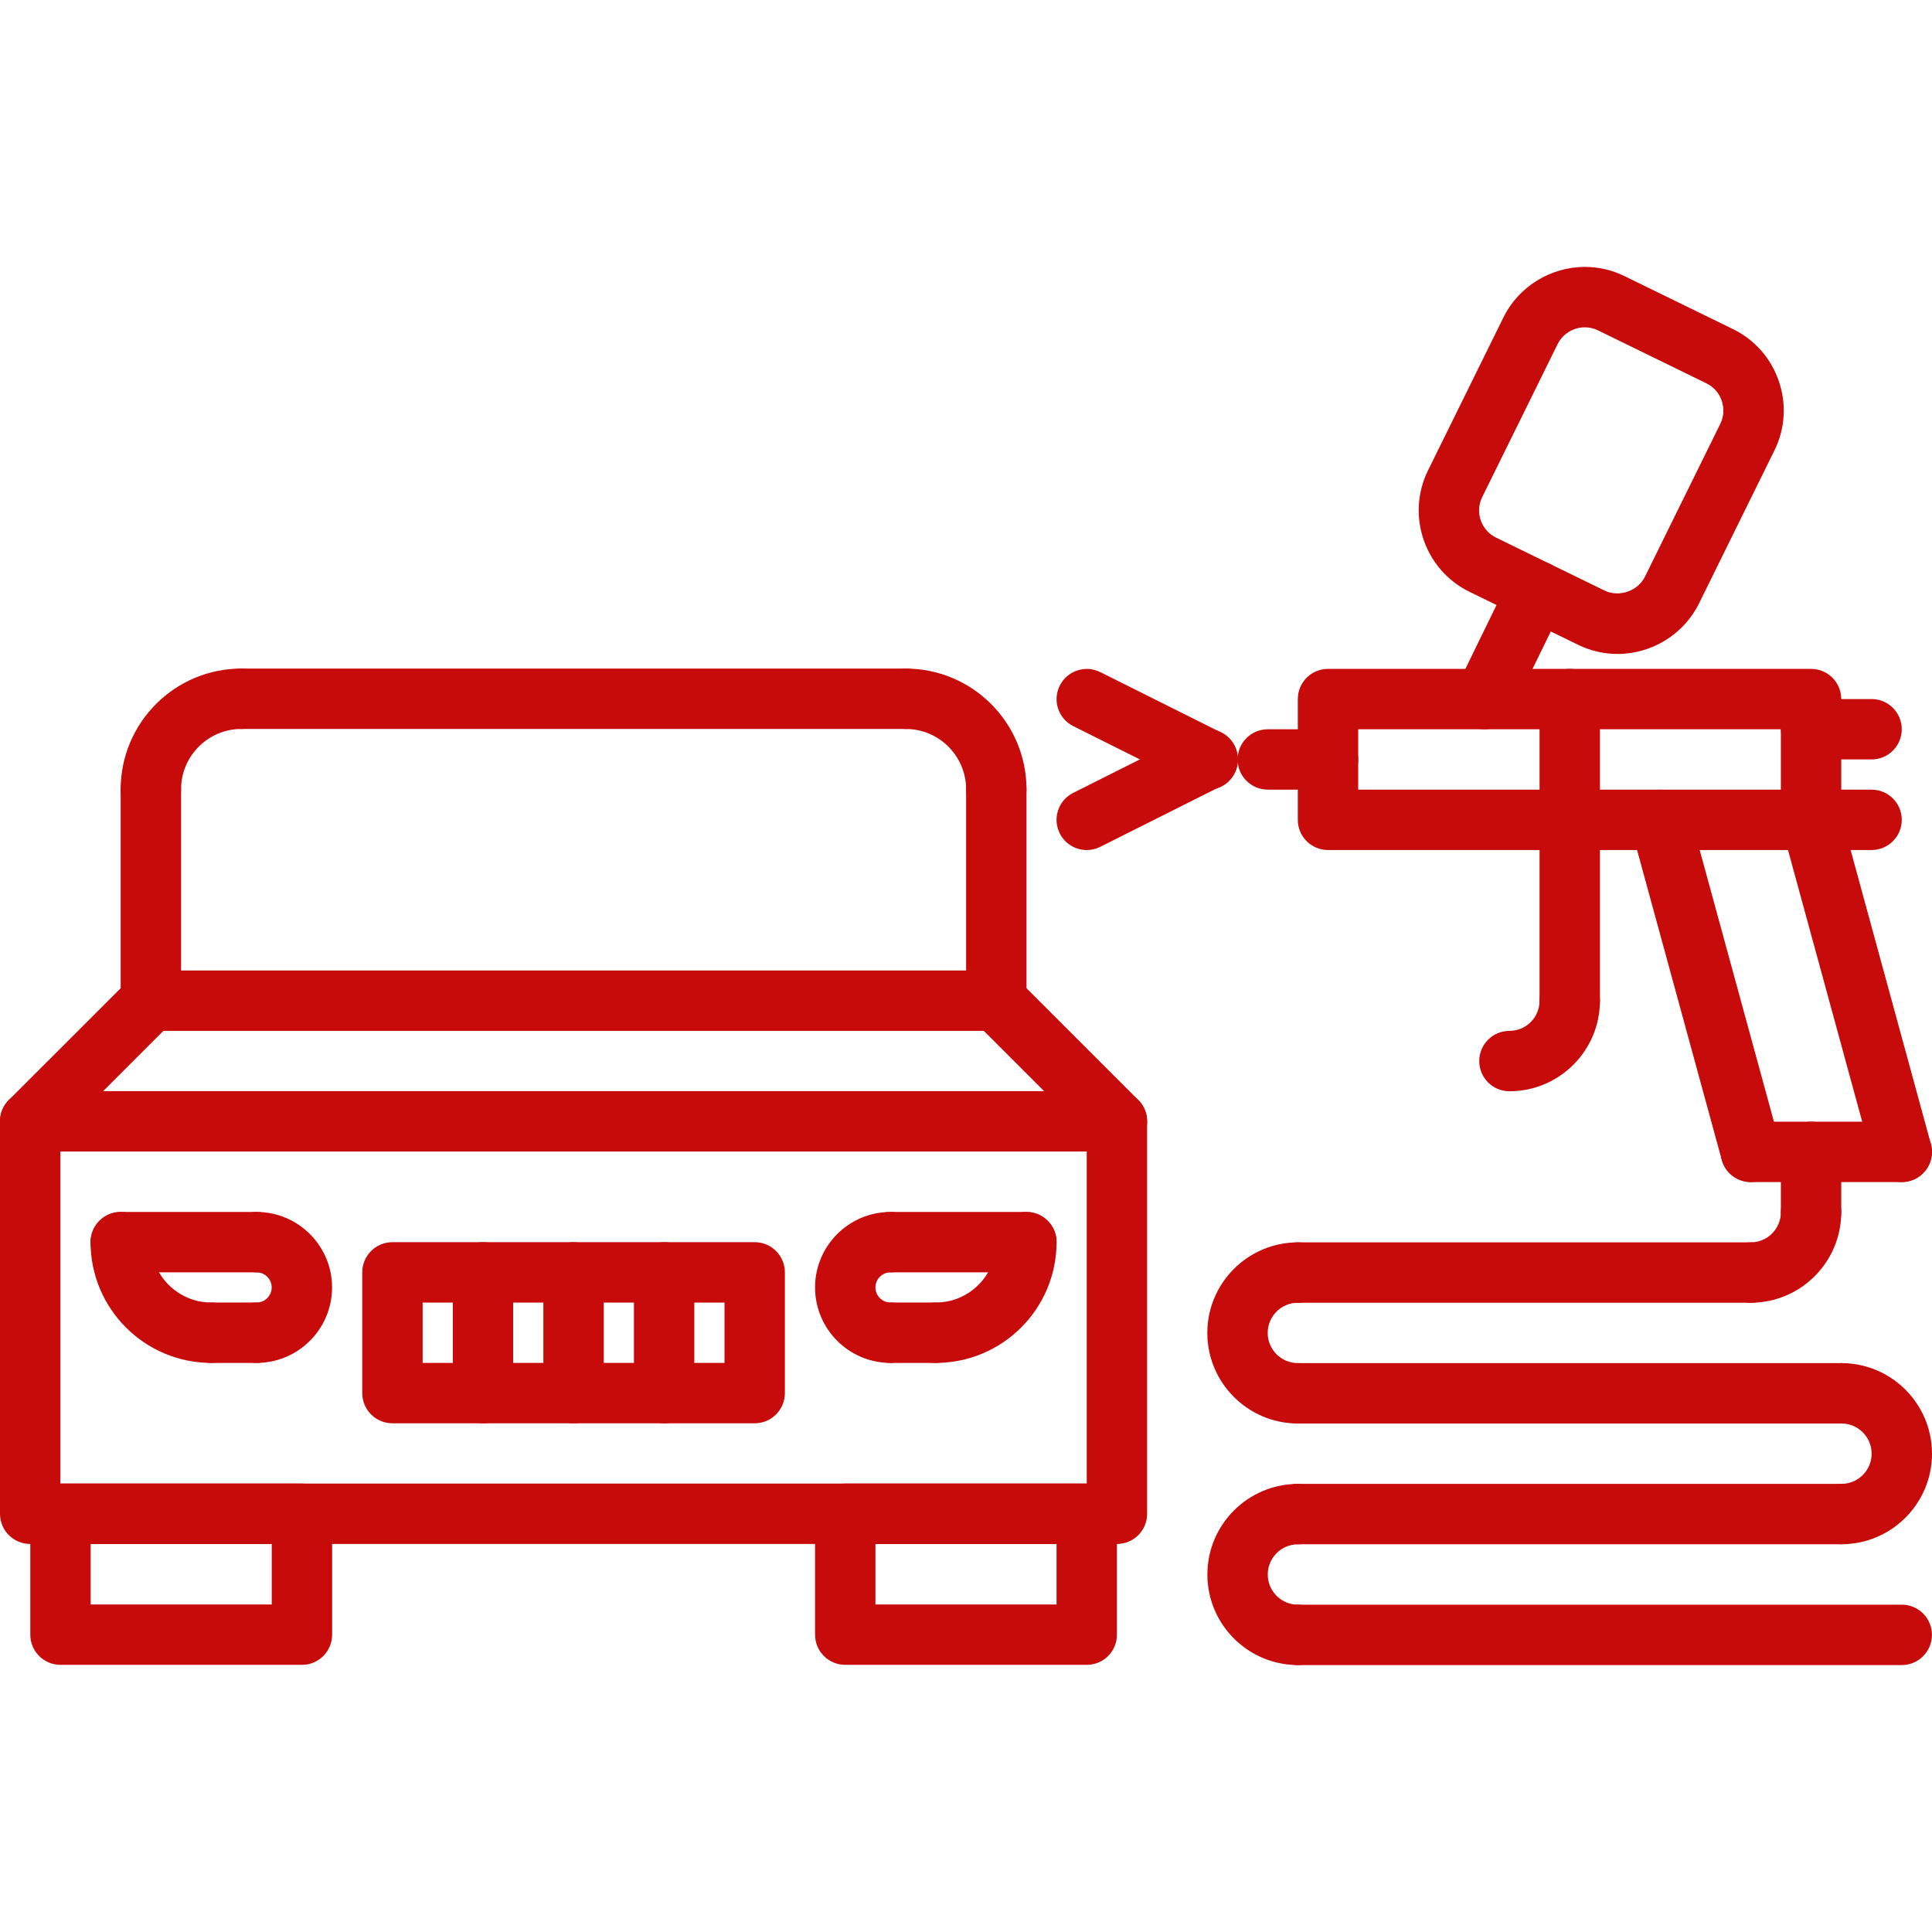 <?xml version="1.0" encoding="UTF-8"?> <svg xmlns="http://www.w3.org/2000/svg" id="icons" height="512px" viewBox="0 0 64 64" width="512px"> <g> <g> <g> <path d="m59.994 28.158h-16.002c-.553 0-1-.447-1-1v-4c0-.553.447-1 1-1h16.002c.553 0 1 .447 1 1v4c0 .553-.447 1-1 1zm-15.002-2h14.002v-2h-14.002z" data-original="#000000" class="active-path" data-old_color="#000000" fill="#C70A0A"></path> </g> <g> <g> <g> <path d="m37 51.146h-36c-.553 0-1-.447-1-1v-13c0-.553.447-1 1-1h36c.553 0 1 .447 1 1v13.001c0 .552-.447.999-1 .999zm-35-2h34v-11h-34z" data-original="#000000" class="active-path" data-old_color="#000000" fill="#C70A0A"></path> </g> <g> <path d="m36 55.15h-8c-.553 0-1-.447-1-1v-4.004c0-.553.447-1 1-1h8c.553 0 1 .447 1 1v4.004c0 .553-.447 1-1 1zm-7-2h6v-2.004h-6z" data-original="#000000" class="active-path" data-old_color="#000000" fill="#C70A0A"></path> </g> <g> <path d="m10.002 55.15h-7.998c-.553 0-1-.447-1-1v-4.004c0-.553.447-1 1-1h7.998c.553 0 1 .447 1 1v4.004c0 .553-.447 1-1 1zm-6.998-2h5.998v-2.004h-5.998z" data-original="#000000" class="active-path" data-old_color="#000000" fill="#C70A0A"></path> </g> <g> <path d="m1 38.146c-.256 0-.512-.098-.707-.293-.391-.391-.391-1.023 0-1.414l3.998-3.996c.391-.391 1.023-.391 1.414 0s.391 1.023 0 1.414l-3.998 3.996c-.195.195-.451.293-.707.293z" data-original="#000000" class="active-path" data-old_color="#000000" fill="#C70A0A"></path> </g> <g> <path d="m37 38.145c-.256 0-.512-.098-.707-.293l-3.996-3.996c-.391-.391-.391-1.023 0-1.414s1.023-.391 1.414 0l3.996 3.996c.391.391.391 1.023 0 1.414-.195.195-.451.293-.707.293z" data-original="#000000" class="active-path" data-old_color="#000000" fill="#C70A0A"></path> </g> <g> <path d="m33.004 27.148c-.553 0-1-.447-1-1 0-1.103-.897-2-2-2-.553 0-1-.447-1-1s.447-1 1-1c2.206 0 4 1.794 4 4 0 .553-.447 1-1 1z" data-original="#000000" class="active-path" data-old_color="#000000" fill="#C70A0A"></path> </g> <g> <path d="m4.998 27.147c-.553 0-1-.447-1-1 0-2.206 1.794-4 4-4 .553 0 1 .447 1 1s-.447 1-1 1c-1.103 0-2 .897-2 2 0 .553-.447 1-1 1z" data-original="#000000" class="active-path" data-old_color="#000000" fill="#C70A0A"></path> </g> <g> <path d="m33.004 34.148c-.553 0-1-.447-1-1v-7c0-.553.447-1 1-1s1 .447 1 1v7c0 .553-.447 1-1 1z" data-original="#000000" class="active-path" data-old_color="#000000" fill="#C70A0A"></path> </g> <g> <path d="m30.004 24.148h-22.006c-.553 0-1-.447-1-1s.447-1 1-1h22.006c.553 0 1 .447 1 1s-.447 1-1 1z" data-original="#000000" class="active-path" data-old_color="#000000" fill="#C70A0A"></path> </g> <g> <path d="m4.998 34.149c-.553 0-1-.447-1-1v-7.002c0-.553.447-1 1-1s1 .447 1 1v7.002c0 .553-.447 1-1 1z" data-original="#000000" class="active-path" data-old_color="#000000" fill="#C70A0A"></path> </g> <g> <path d="m33.004 34.148h-28.006c-.553 0-1-.447-1-1s.447-1 1-1h28.006c.553 0 1 .447 1 1s-.447 1-1 1z" data-original="#000000" class="active-path" data-old_color="#000000" fill="#C70A0A"></path> </g> <g> <g> <path d="m7 45.148c-2.206 0-4-1.794-4-4 0-.553.447-1 1-1s1 .447 1 1c0 1.103.897 2 2 2 .553 0 1 .447 1 1s-.447 1-1 1z" data-original="#000000" class="active-path" data-old_color="#000000" fill="#C70A0A"></path> </g> <g> <path d="m8.5 45.148c-.553 0-1-.447-1-1s.447-1 1-1c.275 0 .5-.225.5-.5s-.225-.5-.5-.5c-.553 0-1-.447-1-1s.447-1 1-1c1.379 0 2.5 1.121 2.5 2.5s-1.121 2.5-2.5 2.5z" data-original="#000000" class="active-path" data-old_color="#000000" fill="#C70A0A"></path> </g> <g> <path d="m8.5 45.148h-1.5c-.553 0-1-.447-1-1s.447-1 1-1h1.5c.553 0 1 .447 1 1s-.447 1-1 1z" data-original="#000000" class="active-path" data-old_color="#000000" fill="#C70A0A"></path> </g> <g> <path d="m8.5 42.148h-4.5c-.553 0-1-.447-1-1s.447-1 1-1h4.5c.553 0 1 .447 1 1s-.447 1-1 1z" data-original="#000000" class="active-path" data-old_color="#000000" fill="#C70A0A"></path> </g> </g> <g> <g> <path d="m31 45.148c-.553 0-1-.447-1-1s.447-1 1-1c1.103 0 2-.897 2-2 0-.553.447-1 1-1s1 .447 1 1c0 2.206-1.794 4-4 4z" data-original="#000000" class="active-path" data-old_color="#000000" fill="#C70A0A"></path> </g> <g> <path d="m29.5 45.148c-1.379 0-2.5-1.121-2.5-2.5s1.121-2.5 2.5-2.5c.553 0 1 .447 1 1s-.447 1-1 1c-.275 0-.5.225-.5.5s.225.5.5.5c.553 0 1 .447 1 1s-.447 1-1 1z" data-original="#000000" class="active-path" data-old_color="#000000" fill="#C70A0A"></path> </g> <g> <path d="m31 45.148h-1.5c-.553 0-1-.447-1-1s.447-1 1-1h1.5c.553 0 1 .447 1 1s-.447 1-1 1z" data-original="#000000" class="active-path" data-old_color="#000000" fill="#C70A0A"></path> </g> <g> <path d="m34 42.148h-4.5c-.553 0-1-.447-1-1s.447-1 1-1h4.5c.553 0 1 .447 1 1s-.447 1-1 1z" data-original="#000000" class="active-path" data-old_color="#000000" fill="#C70A0A"></path> </g> </g> <g> <path d="m25 47.148h-12c-.553 0-1-.447-1-1v-3.999c0-.553.447-1 1-1h12c.553 0 1 .447 1 1v3.999c0 .553-.447 1-1 1zm-11-2h10v-1.999h-10z" data-original="#000000" class="active-path" data-old_color="#000000" fill="#C70A0A"></path> </g> <g> <path d="m22 47.148c-.553 0-1-.447-1-1v-3.999c0-.553.447-1 1-1s1 .447 1 1v3.999c0 .553-.447 1-1 1z" data-original="#000000" class="active-path" data-old_color="#000000" fill="#C70A0A"></path> </g> <g> <path d="m19 47.148c-.553 0-1-.447-1-1v-3.999c0-.553.447-1 1-1s1 .447 1 1v3.999c0 .553-.447 1-1 1z" data-original="#000000" class="active-path" data-old_color="#000000" fill="#C70A0A"></path> </g> <g> <path d="m16 47.148c-.553 0-1-.447-1-1v-3.999c0-.553.447-1 1-1s1 .447 1 1v3.999c0 .553-.447 1-1 1z" data-original="#000000" class="active-path" data-old_color="#000000" fill="#C70A0A"></path> </g> </g> </g> <g> <path d="m62.997 39.157c-.439 0-.842-.292-.964-.736l-3.004-10.999c-.146-.533.169-1.083.701-1.229.529-.141 1.082.168 1.229.701l3.004 10.999c.146.533-.169 1.083-.701 1.229-.088.024-.177.035-.265.035z" data-original="#000000" class="active-path" data-old_color="#000000" fill="#C70A0A"></path> </g> <g> <path d="m57.999 39.157c-.439 0-.842-.292-.964-.736l-3.006-10.999c-.146-.533.169-1.083.701-1.229.528-.141 1.082.168 1.229.701l3.006 10.999c.146.533-.169 1.083-.701 1.229-.088.024-.177.035-.265.035z" data-original="#000000" class="active-path" data-old_color="#000000" fill="#C70A0A"></path> </g> <g> <path d="m62.998 39.157h-4.998c-.553 0-1-.447-1-1s.447-1 1-1h4.998c.553 0 1 .447 1 1s-.447 1-1 1z" data-original="#000000" class="active-path" data-old_color="#000000" fill="#C70A0A"></path> </g> <g> <path d="m61.998 25.157h-2.004c-.553 0-1-.447-1-1s.447-1 1-1h2.004c.553 0 1 .447 1 1s-.447 1-1 1z" data-original="#000000" class="active-path" data-old_color="#000000" fill="#C70A0A"></path> </g> <g> <path d="m61.998 28.158h-2.004c-.553 0-1-.447-1-1s.447-1 1-1h2.004c.553 0 1 .447 1 1s-.447 1-1 1z" data-original="#000000" class="active-path" data-old_color="#000000" fill="#C70A0A"></path> </g> <g> <path d="m52 34.151c-.553 0-1-.447-1-1v-9.993c0-.553.447-1 1-1s1 .447 1 1v9.993c0 .553-.447 1-1 1z" data-original="#000000" class="active-path" data-old_color="#000000" fill="#C70A0A"></path> </g> <g> <path d="m50.002 36.149c-.553 0-1-.447-1-1s.447-1 1-1c.551 0 .998-.447.998-.998 0-.553.447-1 1-1s1 .447 1 1c0 1.654-1.345 2.998-2.998 2.998z" data-original="#000000" class="active-path" data-old_color="#000000" fill="#C70A0A"></path> </g> <g> <path d="m43.992 26.158h-1.994c-.553 0-1-.447-1-1s.447-1 1-1h1.994c.553 0 1 .447 1 1s-.447 1-1 1z" data-original="#000000" class="active-path" data-old_color="#000000" fill="#C70A0A"></path> </g> <g> <path d="m53.585 21.663c-.458 0-.898-.103-1.311-.304l-3.594-1.754c-1.486-.726-2.105-2.525-1.38-4.012l2.5-5.072c.497-1.019 1.558-1.679 2.7-1.679.458 0 .898.102 1.31.303l3.595 1.756c.718.35 1.258.96 1.519 1.72.262.76.212 1.573-.139 2.291l-2.5 5.072c-.497 1.018-1.557 1.679-2.7 1.679zm-1.084-10.82c-.384 0-.739.22-.905.56l-2.5 5.072c-.24.492-.033 1.092.462 1.334l3.594 1.754c.482.233 1.106.015 1.339-.459l2.5-5.072c.114-.234.13-.505.042-.76-.087-.253-.266-.457-.503-.572l-3.597-1.757c-.137-.067-.282-.1-.432-.1z" data-original="#000000" class="active-path" data-old_color="#000000" fill="#C70A0A"></path> </g> <g> <path d="m49.167 24.157c-.146 0-.296-.032-.438-.102-.496-.242-.702-.841-.46-1.337l1.744-3.575c.242-.496.838-.703 1.337-.46.496.242.702.841.46 1.337l-1.744 3.575c-.172.356-.529.562-.899.562z" data-original="#000000" class="active-path" data-old_color="#000000" fill="#C70A0A"></path> </g> <g> <path d="m59.994 41.155c-.553 0-1-.447-1-1v-1.997c0-.553.447-1 1-1s1 .447 1 1v1.997c0 .553-.447 1-1 1z" data-original="#000000" class="active-path" data-old_color="#000000" fill="#C70A0A"></path> </g> <g> <path d="m40.009 26.163c-.15 0-.303-.034-.446-.105l-4.01-2.004c-.494-.247-.694-.848-.447-1.342.246-.495.848-.693 1.342-.447l4.01 2.004c.494.247.694.848.447 1.342-.176.35-.529.552-.896.552z" data-original="#000000" class="active-path" data-old_color="#000000" fill="#C70A0A"></path> </g> <g> <path d="m36.001 28.159c-.366 0-.72-.202-.895-.552-.248-.493-.049-1.095.445-1.342l4.002-2.008c.494-.248 1.096-.047 1.342.445.248.493.049 1.095-.445 1.342l-4.002 2.008c-.143.073-.297.107-.447.107z" data-original="#000000" class="active-path" data-old_color="#000000" fill="#C70A0A"></path> </g> <g> <path d="m57.994 43.155c-.553 0-1-.447-1-1s.447-1 1-1c.552 0 1-.448 1-1 0-.553.447-1 1-1s1 .447 1 1c0 1.655-1.346 3-3 3z" data-original="#000000" class="active-path" data-old_color="#000000" fill="#C70A0A"></path> </g> <g> <path d="m57.994 43.155h-14.998c-.553 0-1-.447-1-1s.447-1 1-1h14.998c.553 0 1 .447 1 1s-.447 1-1 1z" data-original="#000000" class="active-path" data-old_color="#000000" fill="#C70A0A"></path> </g> <g> <path d="m42.994 47.155c-1.654 0-3-1.346-3-3s1.346-3 3-3c.553 0 1 .447 1 1s-.447 1-1 1c-.552 0-1 .448-1 1s.448 1 1 1c.553 0 1 .447 1 1s-.447 1-1 1z" data-original="#000000" class="active-path" data-old_color="#000000" fill="#C70A0A"></path> </g> <g> <path d="m61 51.155c-.553 0-1-.447-1-1s.447-1 1-1c.552 0 1-.448 1-1s-.448-1-1-1c-.553 0-1-.447-1-1s.447-1 1-1c1.654 0 3 1.346 3 3s-1.346 3-3 3z" data-original="#000000" class="active-path" data-old_color="#000000" fill="#C70A0A"></path> </g> <g> <path d="m42.996 55.157c-1.654 0-3-1.346-3-3s1.346-3 3-3c.553 0 1 .447 1 1s-.447 1-1 1c-.552 0-1 .448-1 1s.448 1 1 1c.553 0 1 .447 1 1s-.447 1-1 1z" data-original="#000000" class="active-path" data-old_color="#000000" fill="#C70A0A"></path> </g> <g> <path d="m61 47.155h-18.006c-.553 0-1-.447-1-1s.447-1 1-1h18.006c.553 0 1 .447 1 1s-.447 1-1 1z" data-original="#000000" class="active-path" data-old_color="#000000" fill="#C70A0A"></path> </g> <g> <path d="m61 51.155h-18.006c-.553 0-1-.447-1-1s.447-1 1-1h18.006c.553 0 1 .447 1 1s-.447 1-1 1z" data-original="#000000" class="active-path" data-old_color="#000000" fill="#C70A0A"></path> </g> <g> <path d="m62.998 55.157h-20.002c-.553 0-1-.447-1-1s.447-1 1-1h20.002c.553 0 1 .447 1 1s-.447 1-1 1z" data-original="#000000" class="active-path" data-old_color="#000000" fill="#C70A0A"></path> </g> </g> </g> </svg> 